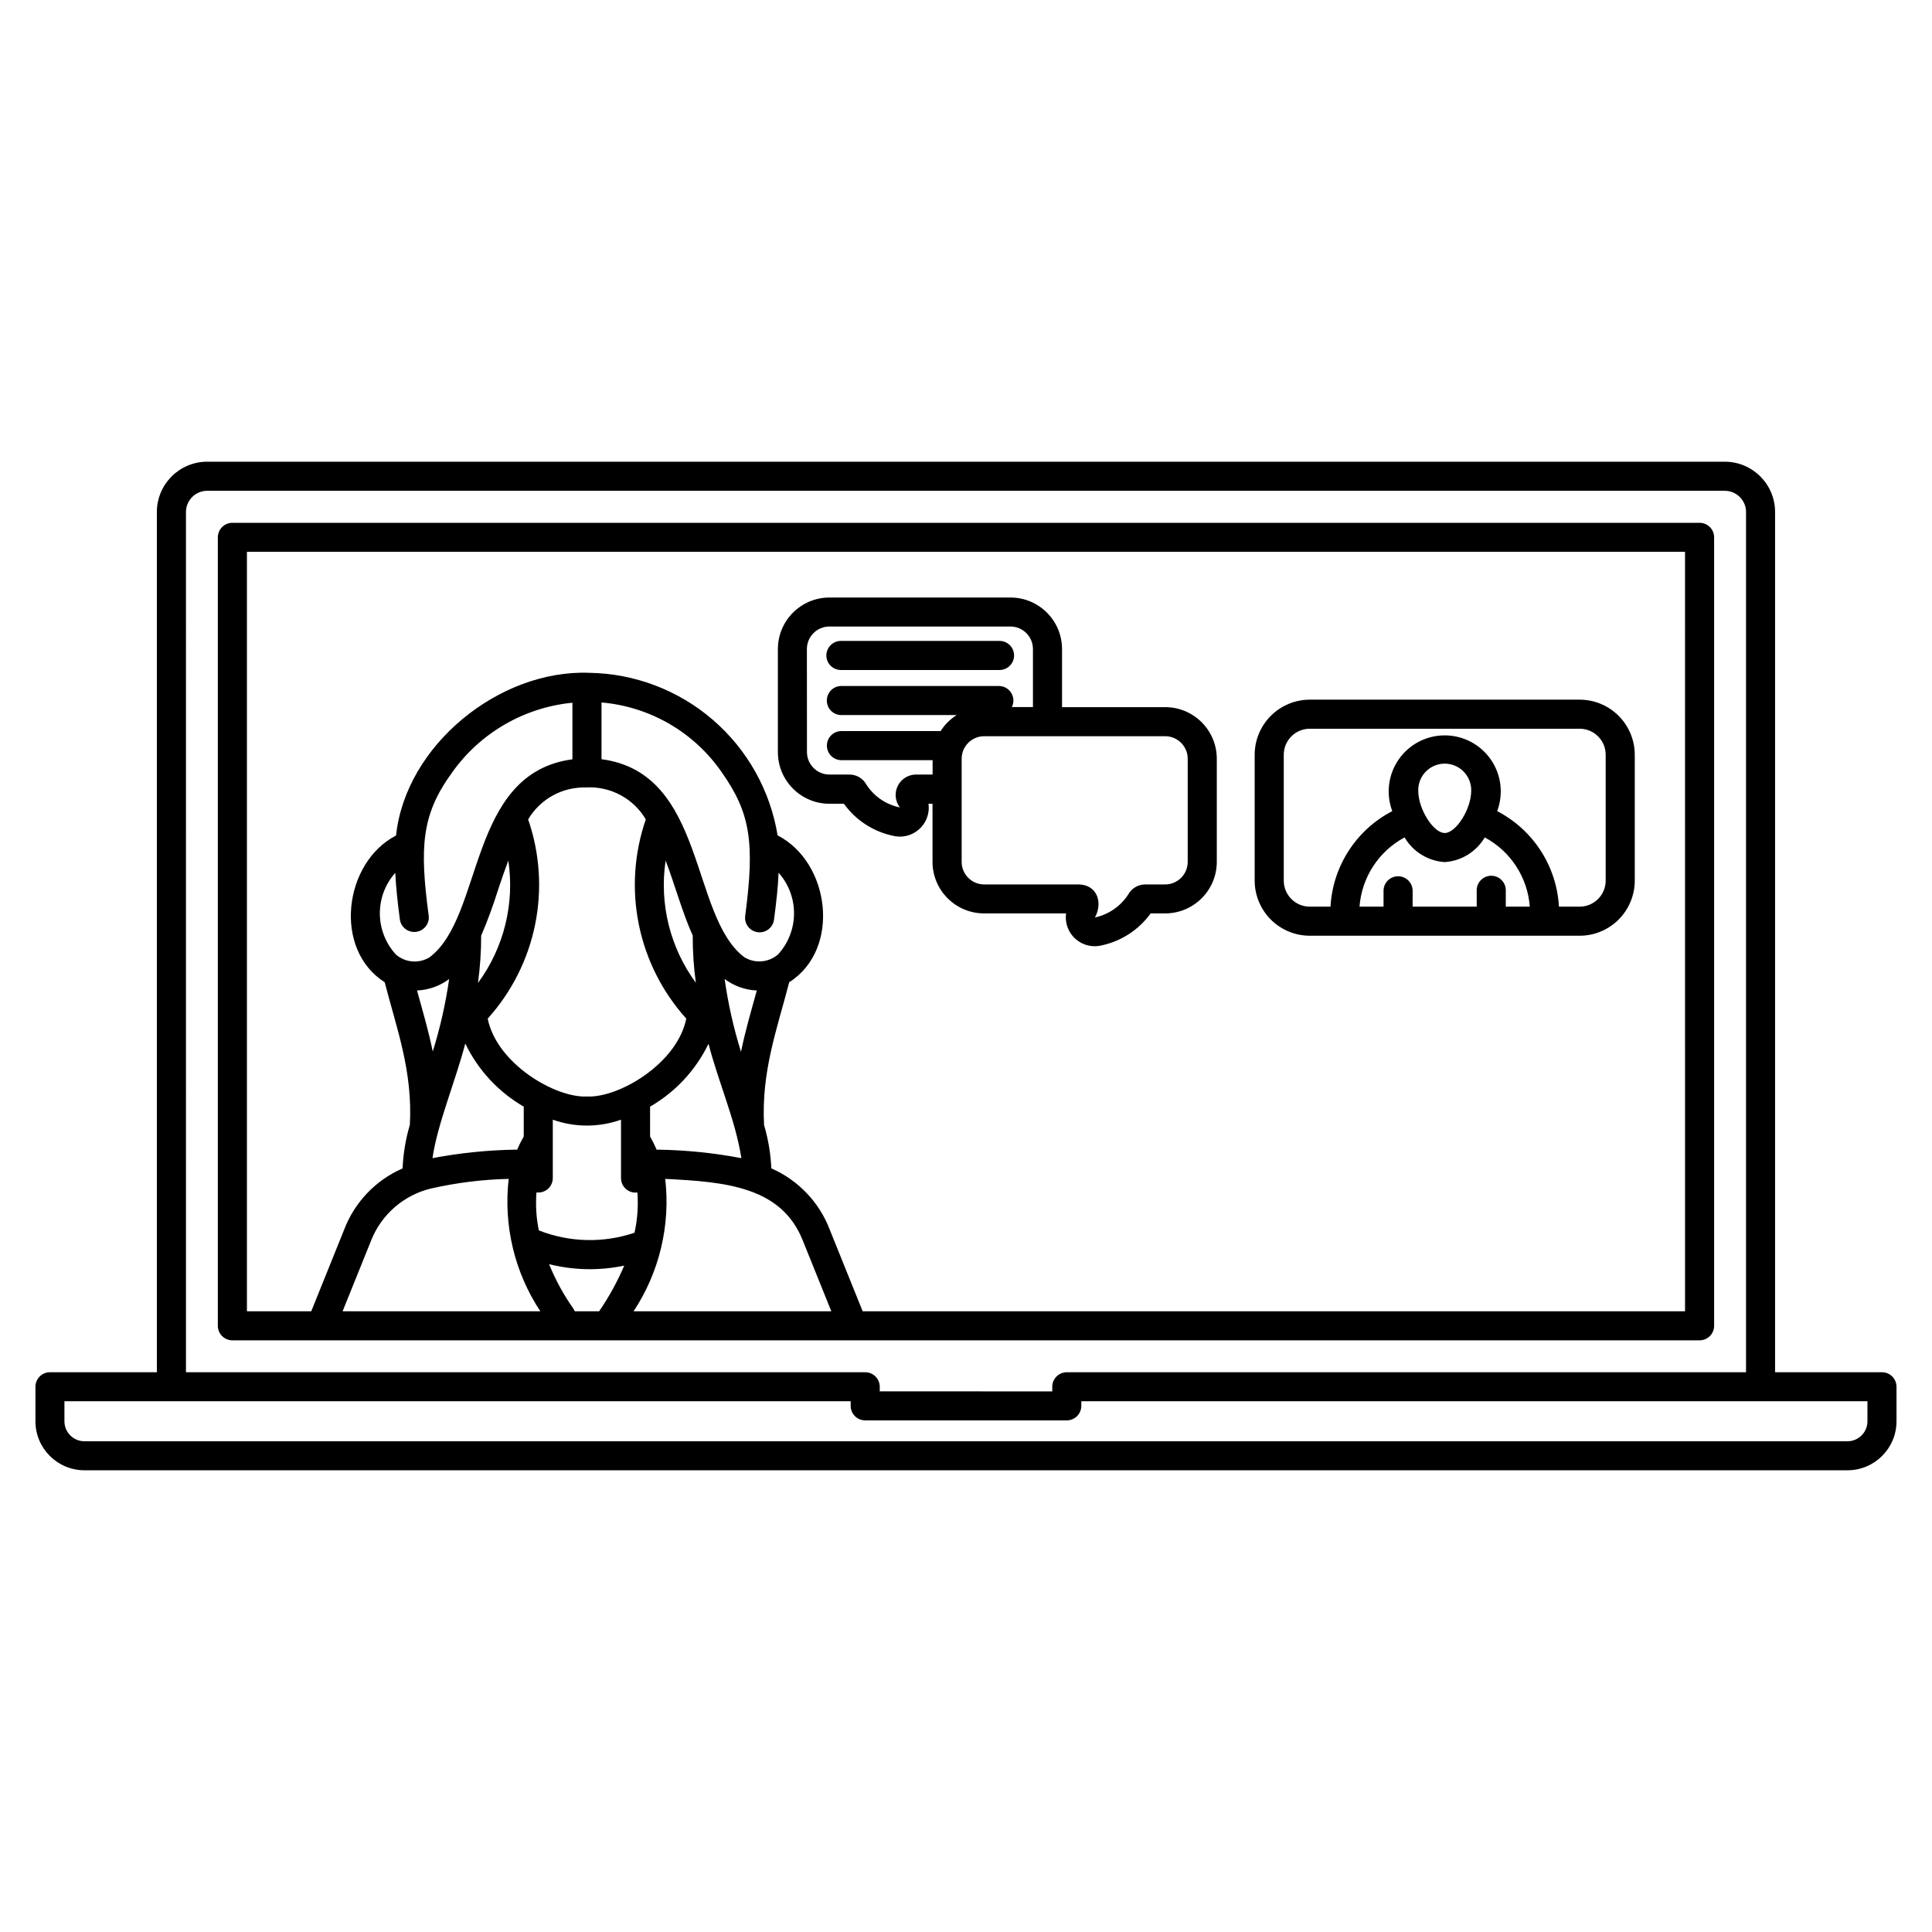 <?xml version="1.0" encoding="UTF-8"?>
<!-- Uploaded to: ICON Repo, www.svgrepo.com, Generator: ICON Repo Mixer Tools -->
<svg fill="#000000" width="800px" height="800px" version="1.1" viewBox="144 144 512 512" xmlns="http://www.w3.org/2000/svg">
 <path d="m598.26 495.35v-208.95c0-1.023-0.406-2-1.129-2.723-0.727-0.723-1.707-1.129-2.727-1.129h-388.82c-1.02 0-2 0.406-2.723 1.129-0.727 0.723-1.133 1.699-1.133 2.723v208.95c0 1.023 0.406 2 1.133 2.723 0.723 0.723 1.703 1.129 2.723 1.129h388.82c1.02 0 2-0.406 2.727-1.129 0.723-0.723 1.129-1.699 1.129-2.723zm-349.51-120.04c0.188 3.769 0.621 7.856 1.23 12.43 0.332 2.059 2.242 3.477 4.309 3.207 2.066-0.27 3.543-2.137 3.332-4.207-2.461-18.348-1.91-26.836 6.109-37.906v-0.004c7.441-10.559 19.113-17.352 31.969-18.602v14.996c-27.832 3.711-23.398 41.59-37.855 52.465-2.812 1.727-6.418 1.434-8.918-0.723-2.711-2.945-4.227-6.793-4.262-10.793-0.031-4.004 1.426-7.875 4.086-10.863zm96.043 15.734c1.012 0.137 2.039-0.137 2.848-0.758 0.812-0.621 1.344-1.539 1.477-2.551 0.609-4.578 1.062-8.664 1.219-12.441h0.004c2.66 2.988 4.117 6.859 4.086 10.859-0.031 4.004-1.547 7.852-4.25 10.797-2.504 2.152-6.109 2.441-8.922 0.719-14.445-10.879-10.078-48.848-37.848-52.469v-15.039c12.895 1.102 24.613 7.93 31.934 18.605 7.477 10.648 8.738 18.449 6.141 37.949-0.137 1.012 0.137 2.039 0.758 2.852 0.621 0.812 1.539 1.344 2.555 1.477zm-48.859 99.734c-2.582-3.664-4.738-7.613-6.422-11.766 6.523 1.641 13.336 1.773 19.918 0.387-1.816 4.246-4.047 8.301-6.656 12.109h-6.449c-0.102-0.258-0.234-0.504-0.391-0.73zm-15.215-42.113c-7.418 0.113-14.812 0.867-22.102 2.254 1.289-9.016 6.066-20.328 8.688-30.383 3.363 7.008 8.762 12.84 15.492 16.734v0.137 7.766c-0.656 1.141-1.242 2.316-1.754 3.527-0.102-0.012-0.215-0.035-0.324-0.035zm18.695-95.988-0.004-0.004c3.148-0.156 6.277 0.551 9.051 2.043 2.773 1.492 5.086 3.715 6.684 6.43-3.094 8.953-3.734 18.578-1.848 27.863 1.887 9.285 6.227 17.895 12.574 24.934-2.406 11.934-17.898 21.043-26.316 20.637-8.41 0.414-23.918-8.715-26.309-20.637 6.344-7.039 10.684-15.648 12.566-24.934 1.887-9.285 1.246-18.906-1.848-27.859 1.574-2.668 3.844-4.863 6.562-6.352s5.785-2.215 8.883-2.106zm-13.258 107.32h-0.004c1.098 0.148 2.203-0.188 3.039-0.914 0.832-0.73 1.309-1.785 1.305-2.891v-15.465c5.848 2.078 12.234 2.078 18.078 0v15.488c0 1.105 0.477 2.16 1.309 2.887 0.832 0.73 1.941 1.062 3.035 0.914 0.27 3.574 0.008 7.172-0.77 10.672-8.258 2.789-17.238 2.574-25.352-0.617-0.68-3.309-0.891-6.695-0.629-10.059zm32.172-11.328c-0.102 0.004-0.203 0.016-0.301 0.031-0.516-1.207-1.098-2.383-1.75-3.523v-7.762-0.145c6.715-3.875 12.109-9.68 15.484-16.664 2.746 10.57 7.074 20 8.715 30.312v0.004c-7.305-1.391-14.715-2.144-22.148-2.254zm17.688-45.242c2.473 1.863 5.453 2.93 8.547 3.059-1.484 5.379-3.035 10.605-4.191 16.262h0.004c-1.973-6.312-3.426-12.773-4.34-19.32zm-8.438-11.461c-0.012 4.172 0.266 8.34 0.828 12.473-6.844-9.312-9.719-20.953-8.008-32.383 2.391 6.266 4.488 13.926 7.199 19.91zm-51.516-12.363c0.887-2.68 1.754-5.195 2.652-7.547 1.711 11.453-1.18 23.117-8.047 32.441 0.566-4.152 0.852-8.336 0.848-12.527 1.723-4.043 3.238-8.172 4.547-12.367zm-17.375 43.051c-1.156-5.617-2.695-10.824-4.172-16.168 3.078-0.129 6.047-1.188 8.516-3.035-0.934 6.508-2.383 12.93-4.344 19.203zm61.609 33.762c15.91 0.781 30.785 2.035 36.449 16.324l7.562 18.758h-52.398c6.832-10.344 9.801-22.766 8.387-35.082zm-62.121 2.562h-0.004c6.777-1.547 13.691-2.406 20.637-2.562-1.418 12.316 1.547 24.738 8.379 35.082h-52.395l7.578-18.793v-0.004c2.731-6.863 8.621-11.98 15.801-13.723zm332.38 32.52h-217.94l-8.715-21.605h0.004c-2.773-7.277-8.355-13.137-15.492-16.262-0.172-3.894-0.82-7.754-1.93-11.492-0.746-14.281 3.438-25.344 6.668-37.84 13.789-8.754 10.852-31.773-3.074-38.914h-0.004c-1.945-11.898-8.016-22.738-17.145-30.613-9.129-7.879-20.738-12.293-32.797-12.473-23.797-0.902-48.641 19.191-51.172 43.121-13.875 7.18-16.762 30.148-3.012 38.879 3.223 12.473 7.426 23.531 6.672 37.785v-0.004c-1.109 3.762-1.758 7.641-1.93 11.559-7.129 3.109-12.707 8.953-15.48 16.215l-8.723 21.645h-17.047v-201.27h381.11zm52.188 16.16h-28.328v-227.96c0-7.363-5.965-13.336-13.332-13.344h-402.18c-7.363 0.008-13.328 5.977-13.332 13.34v227.96h-28.324c-1.023 0-2.004 0.406-2.727 1.129s-1.129 1.703-1.129 2.727v9.137c0.004 7.172 5.816 12.984 12.984 12.992h467.22c7.176-0.004 12.992-5.816 13-12.992v-9.137c0-1.023-0.406-2.004-1.129-2.727-0.727-0.723-1.707-1.129-2.727-1.129zm-449.46-227.96c0-3.109 2.519-5.629 5.629-5.633h402.18c3.109 0.004 5.629 2.523 5.629 5.633v227.96h-180.01c-2.129 0-3.852 1.727-3.852 3.856v1.215l-45.715-0.004v-1.215 0.004c0-2.129-1.723-3.856-3.848-3.856h-180.01zm445.61 240.95c0 1.406-0.559 2.754-1.555 3.75-0.992 0.992-2.344 1.551-3.75 1.551h-467.21c-2.926 0-5.301-2.371-5.301-5.301v-5.305h208.36v1.219c0 2.129 1.727 3.852 3.856 3.852h53.414c2.125 0 3.852-1.723 3.856-3.852v-1.219h208.33zm-275.09-163.64h3.844c3.094 4.297 7.668 7.305 12.84 8.445 2.481 0.664 5.129 0.043 7.051-1.656 1.926-1.699 2.875-4.246 2.527-6.789h1.062v15.379h-0.004c0.008 7.547 6.125 13.664 13.672 13.672h21.719c-0.348 2.543 0.602 5.09 2.527 6.785 1.926 1.699 4.57 2.32 7.051 1.66 5.172-1.141 9.742-4.148 12.84-8.445h3.859c7.535-0.008 13.648-6.106 13.672-13.641v-27.348c-0.008-7.551-6.125-13.668-13.672-13.672h-27.34v-15.383c-0.004-7.547-6.121-13.664-13.672-13.668h-47.977c-7.535 0.012-13.641 6.113-13.656 13.648v27.34c0.004 7.539 6.113 13.656 13.656 13.672zm94.953-11.938v27.348c-0.004 3.293-2.672 5.961-5.965 5.965h-5.305c-1.883 0-3.617 1.035-4.512 2.695-2.023 3.102-5.188 5.277-8.805 6.062 2.121-3.84 0.672-8.551-4.109-8.754l-25.242-0.004c-3.297 0-5.965-2.672-5.969-5.965v-27.348c0.004-3.297 2.672-5.965 5.969-5.969h47.973c3.293 0.008 5.961 2.676 5.965 5.969zm-100.92-29.074c0.004-3.293 2.676-5.965 5.969-5.965h47.973c3.293 0.004 5.961 2.672 5.965 5.965v15.379h-5.59c0.598-1.191 0.539-2.609-0.16-3.746-0.695-1.137-1.93-1.832-3.266-1.836h-41.895c-2.074 0.074-3.711 1.777-3.711 3.852 0 2.074 1.637 3.777 3.711 3.852h30.684c-1.711 1.086-3.156 2.535-4.242 4.242h-26.426c-2.07 0.078-3.711 1.781-3.711 3.856 0 2.074 1.641 3.773 3.711 3.852h24.301v3.816h-4.598c-2.023 0.082-3.828 1.285-4.688 3.117-0.855 1.832-0.617 3.992 0.617 5.594-3.637-0.73-6.828-2.902-8.852-6.016-0.891-1.66-2.621-2.695-4.508-2.695h-5.305 0.004c-3.293 0-5.965-2.672-5.965-5.965zm5.16 1.707c0-2.125 1.723-3.852 3.852-3.856h41.895c1.047-0.039 2.066 0.352 2.82 1.078 0.754 0.727 1.18 1.727 1.18 2.777 0 1.047-0.426 2.047-1.18 2.773-0.754 0.727-1.773 1.117-2.82 1.078h-41.895c-2.125 0-3.852-1.723-3.852-3.852zm128.11 74.273h71.52c3.871-0.004 7.582-1.543 10.32-4.281 2.738-2.734 4.281-6.449 4.285-10.32v-33.363c-0.004-3.871-1.547-7.582-4.285-10.32-2.738-2.734-6.449-4.273-10.32-4.277h-71.52c-3.871 0.004-7.582 1.543-10.32 4.281-2.738 2.734-4.281 6.445-4.285 10.316v33.363c0.004 3.871 1.547 7.582 4.285 10.32 2.738 2.738 6.449 4.277 10.32 4.281zm35.762-27.223c-3.016 0-7.016-6.363-7.016-11.168h-0.004c-0.051-1.895 0.664-3.731 1.988-5.09 1.32-1.359 3.137-2.125 5.031-2.125 1.895 0 3.711 0.766 5.031 2.125 1.324 1.359 2.039 3.195 1.988 5.09 0 4.801-4.004 11.168-7.023 11.168zm0 7.707h-0.004c4.402-0.285 8.375-2.734 10.609-6.539 6.859 3.668 11.363 10.59 11.941 18.348h-6.363v-4.195c0.039-1.047-0.352-2.062-1.078-2.816-0.727-0.754-1.727-1.18-2.777-1.18-1.047 0-2.047 0.426-2.773 1.18-0.727 0.754-1.117 1.77-1.078 2.816v4.195h-16.98v-4.195c0-2.129-1.727-3.856-3.856-3.856-2.129 0-3.856 1.727-3.856 3.856v4.195h-6.363c0.578-7.758 5.082-14.68 11.941-18.348 2.238 3.809 6.223 6.258 10.633 6.539zm-42.656-28.449c0-3.805 3.086-6.891 6.894-6.891h71.52c3.809 0 6.894 3.086 6.894 6.891v33.363c0 3.809-3.086 6.894-6.894 6.894h-5.488c-0.602-10.738-6.824-20.363-16.371-25.312 1.715-4.559 1.086-9.672-1.688-13.68-2.773-4.008-7.336-6.398-12.211-6.398s-9.438 2.391-12.211 6.398c-2.773 4.008-3.402 9.121-1.688 13.68-9.547 4.949-15.773 14.574-16.371 25.312h-5.492c-3.809 0-6.894-3.086-6.894-6.894z"/>
</svg>